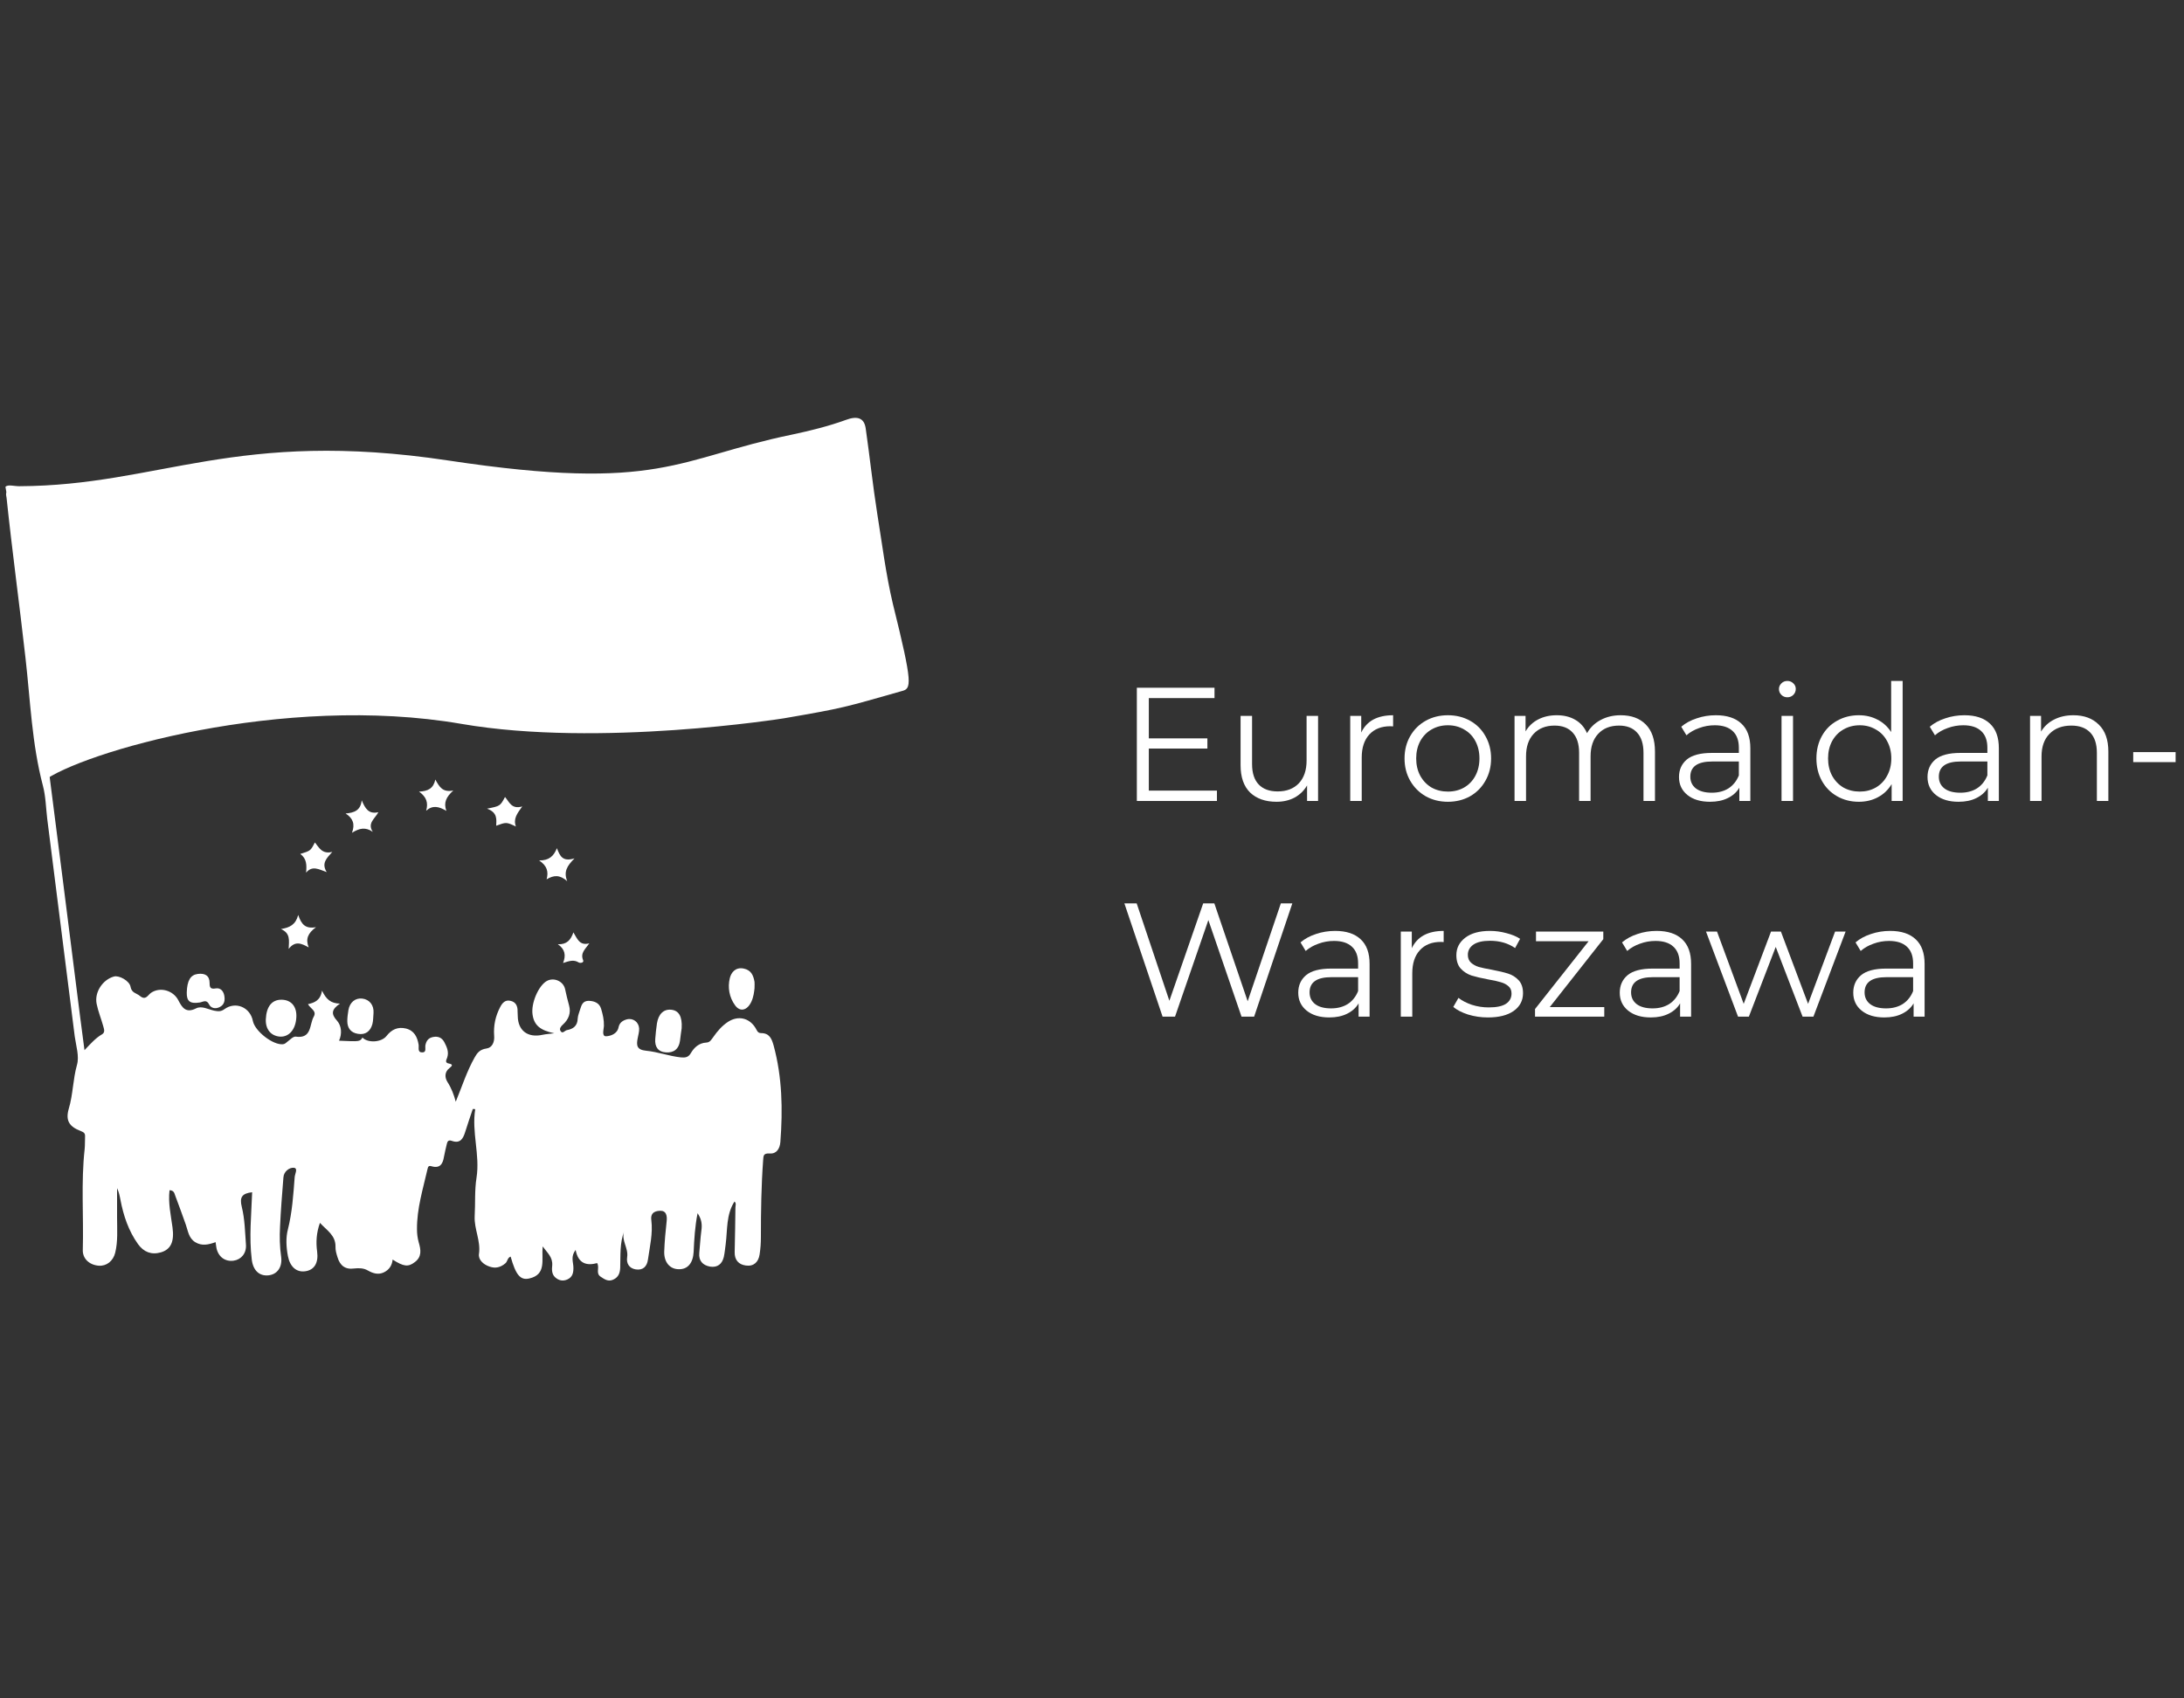<svg xmlns="http://www.w3.org/2000/svg" width="162" height="126" viewBox="0 0 162 126" fill="none"><rect x="0" y="0" width="162" height="126" fill="#333333" stroke="none"/><g clip-path="url(#clip0_813_3237)"><path d="M3.988 57.186C3.627 57.296 3.669 57.558 3.71 57.847C4.363 62.911 5.002 67.988 5.642 73.052C5.836 74.635 6.045 76.217 6.267 77.91C6.725 77.428 7.087 77.015 7.559 76.74C7.823 76.589 7.712 76.341 7.656 76.121C7.503 75.57 7.281 75.034 7.17 74.483C6.989 73.616 7.615 72.681 8.448 72.447C8.823 72.337 9.615 72.763 9.685 73.217C9.768 73.671 10.116 73.671 10.366 73.878C10.81 74.249 10.949 73.837 11.199 73.658C11.88 73.19 12.853 73.479 13.228 74.208C13.492 74.717 13.77 75.199 14.534 74.814C14.951 74.593 15.437 74.882 15.882 74.979C16.174 75.034 16.382 75.061 16.646 74.869C17.48 74.263 18.564 74.731 18.758 75.749C18.911 76.506 20.259 77.552 20.995 77.469C21.148 77.456 21.231 77.346 21.342 77.263C21.523 77.125 21.745 76.891 21.926 76.905C23.149 77.084 22.94 75.997 23.274 75.419C23.51 74.993 23.038 74.841 22.843 74.497C23.343 74.387 23.774 74.208 23.885 73.493C24.191 74.126 24.524 74.442 25.219 74.456C24.594 74.882 24.538 75.213 24.997 75.722C25.33 76.093 25.386 76.685 25.149 77.208C26.692 77.277 26.692 77.277 26.886 76.974C27.275 77.387 28.276 77.346 28.665 76.864C29.04 76.382 29.498 76.162 30.096 76.3C30.721 76.451 30.957 76.919 31.055 77.524C31.082 77.717 30.957 78.075 31.305 78.075C31.666 78.089 31.513 77.731 31.555 77.538C31.624 77.208 31.777 77.001 32.125 76.933C32.486 76.864 32.764 76.974 32.944 77.29C33.139 77.662 33.319 78.034 33.167 78.474C33.111 78.625 32.972 78.845 33.292 78.9C33.667 78.969 33.5 79.107 33.347 79.231C32.958 79.534 32.986 79.946 33.194 80.276C33.486 80.731 33.667 81.212 33.806 81.735C34.264 80.621 34.626 79.478 35.209 78.446C35.404 78.102 35.598 77.855 36.084 77.786C36.515 77.731 36.696 77.29 36.654 76.836C36.599 76.08 36.752 75.378 37.099 74.717C37.252 74.415 37.474 74.153 37.863 74.249C38.266 74.332 38.405 74.648 38.391 75.034C38.391 75.144 38.405 75.268 38.405 75.378C38.419 76.465 39.155 77.015 40.253 76.768C40.517 76.713 40.795 76.699 41.114 76.657C40.058 76.437 39.614 76.052 39.503 75.268C39.378 74.442 39.933 73.135 40.559 72.777C41.087 72.488 41.795 72.791 41.92 73.396C42.004 73.795 42.101 74.194 42.212 74.593C42.365 75.144 42.184 75.626 41.754 76.011C41.601 76.148 41.476 76.314 41.573 76.479C41.726 76.74 41.892 76.451 42.045 76.424C42.518 76.341 42.837 76.107 42.851 75.57C42.865 75.323 42.976 75.089 43.046 74.841C43.143 74.525 43.254 74.249 43.671 74.249C44.102 74.263 44.463 74.415 44.588 74.841C44.713 75.254 44.81 75.667 44.796 76.121C44.782 76.382 44.616 76.891 44.963 76.878C45.269 76.864 45.783 76.713 45.88 76.217C45.95 75.873 46.186 75.708 46.492 75.626C46.95 75.502 47.381 75.818 47.409 76.3C47.422 76.547 47.339 76.795 47.297 77.043C47.2 77.552 47.228 77.882 47.923 77.951C48.784 78.034 49.618 78.35 50.507 78.446C50.827 78.474 51.063 78.446 51.243 78.13C51.494 77.703 51.855 77.373 52.397 77.346C52.675 77.332 52.772 77.112 52.911 76.933C53.217 76.492 53.564 76.093 54.008 75.804C54.759 75.323 55.579 75.515 56.037 76.258C56.148 76.437 56.19 76.644 56.454 76.644C57.079 76.644 57.246 77.07 57.385 77.566C58.024 79.919 58.066 82.313 57.885 84.721C57.843 85.23 57.593 85.616 57.093 85.574C56.607 85.547 56.635 85.753 56.607 86.07C56.468 87.969 56.44 89.868 56.44 91.767C56.44 92.207 56.412 92.633 56.343 93.074C56.259 93.624 55.912 93.968 55.328 93.886C54.787 93.817 54.481 93.473 54.495 92.895C54.523 91.794 54.536 90.693 54.55 89.592C54.55 89.441 54.634 89.276 54.481 89.138C53.856 90.115 53.967 91.23 53.828 92.303C53.786 92.62 53.758 92.936 53.689 93.253C53.564 93.776 53.217 94.051 52.675 93.968C52.133 93.872 51.813 93.542 51.869 92.95C51.924 92.4 51.952 91.849 52.022 91.312C52.091 90.858 52.049 90.459 51.744 90.005C51.549 90.982 51.494 91.932 51.452 92.867C51.41 93.693 51.021 94.175 50.354 94.161C49.687 94.161 49.243 93.638 49.27 92.84C49.298 92.083 49.368 91.326 49.451 90.583C49.493 90.184 49.409 89.826 49.007 89.826C48.687 89.826 48.228 89.909 48.312 90.514C48.437 91.505 48.201 92.468 48.062 93.445C47.992 93.954 47.7 94.257 47.158 94.175C46.658 94.092 46.45 93.721 46.519 93.266C46.63 92.592 46.061 92.014 46.297 91.34C45.964 92.221 46.033 93.143 46.005 94.037C45.991 94.436 45.88 94.753 45.491 94.931C45.116 95.11 44.838 94.904 44.546 94.711C44.171 94.45 44.491 94.065 44.296 93.707C43.532 93.913 42.893 93.762 42.698 92.73C42.323 93.211 42.518 93.611 42.532 93.996C42.545 94.381 42.49 94.739 42.087 94.918C41.754 95.069 41.448 95 41.184 94.766C40.906 94.519 40.934 94.147 40.962 93.872C41.003 93.266 40.614 92.964 40.253 92.468C40.156 93.445 40.559 94.56 39.252 94.849C38.586 95 38.252 94.56 37.877 93.225C37.627 93.308 37.655 93.597 37.474 93.734C37.127 94.023 36.752 94.12 36.321 93.968C35.848 93.817 35.459 93.445 35.529 93.019C35.668 92.056 35.167 91.189 35.209 90.239C35.265 89.276 35.195 88.313 35.348 87.363C35.612 85.657 34.973 83.992 35.251 82.286C35.195 82.286 35.14 82.272 35.07 82.272C34.876 82.85 34.681 83.414 34.501 83.992C34.348 84.487 34.125 84.859 33.514 84.639C33.25 84.542 33.181 84.694 33.139 84.886C33.069 85.203 32.986 85.505 32.931 85.822C32.847 86.345 32.639 86.703 32.013 86.524C31.791 86.455 31.749 86.551 31.708 86.744C31.374 88.216 30.916 89.661 30.93 91.202C30.93 91.519 30.971 91.849 31.055 92.152C31.221 92.716 31.305 93.239 30.763 93.638C30.277 94.01 29.943 93.968 29.123 93.445C29.082 93.9 28.846 94.216 28.47 94.395C28.067 94.588 27.678 94.477 27.289 94.257C26.984 94.078 26.636 94.065 26.275 94.106C25.608 94.202 25.219 93.886 25.038 93.28C24.955 93.019 24.872 92.744 24.886 92.482C24.899 91.643 24.233 91.271 23.732 90.721C23.468 91.464 23.427 92.152 23.524 92.854C23.635 93.693 23.315 94.216 22.648 94.312C21.995 94.409 21.509 93.982 21.356 93.184C21.231 92.523 21.19 91.835 21.356 91.202C21.676 89.923 21.759 88.629 21.857 87.336C21.87 87.088 22.134 86.661 21.787 86.634C21.481 86.606 21.051 86.895 21.023 87.35C20.926 88.56 20.828 89.771 20.773 90.982C20.731 91.739 20.745 92.496 20.856 93.253C20.953 94.01 20.564 94.546 19.911 94.615C19.23 94.684 18.772 94.243 18.675 93.445C18.466 91.78 18.647 90.115 18.703 88.45C17.98 88.533 17.744 88.794 17.938 89.551C18.161 90.459 18.174 91.409 18.244 92.344C18.286 92.978 17.897 93.445 17.327 93.528C16.715 93.611 16.215 93.266 16.062 92.62C16.035 92.482 16.021 92.358 15.993 92.152C15.465 92.344 14.965 92.455 14.479 92.152C13.992 91.849 13.95 91.326 13.784 90.858C13.534 90.143 13.27 89.427 13.006 88.725C12.936 88.547 12.922 88.313 12.575 88.299C12.464 89.235 12.672 90.143 12.797 91.065C12.936 92.097 12.686 92.689 11.936 92.909C11.227 93.115 10.658 92.881 10.241 92.303C9.532 91.312 9.157 90.184 8.935 89.014C8.879 88.725 8.823 88.436 8.684 88.148C8.684 88.877 8.684 89.606 8.684 90.335C8.684 91.202 8.754 92.083 8.546 92.936C8.393 93.555 7.906 93.941 7.323 93.9C6.628 93.844 6.114 93.377 6.142 92.716C6.211 90.225 6.003 87.721 6.281 85.23C6.309 84.941 6.295 84.639 6.309 84.336C6.322 84.102 6.253 84.006 5.989 83.909C5.127 83.579 4.85 83.125 5.1 82.258C5.419 81.198 5.405 80.084 5.711 78.997C5.892 78.364 5.642 77.593 5.544 76.891C4.863 71.511 4.183 66.117 3.502 60.736C3.405 59.925 3.391 59.072 3.182 58.287C2.362 55.177 2.251 51.971 1.89 48.806C1.445 44.843 0.904 40.894 0.487 36.931C0.459 36.724 0.348 36.449 0.737 36.422C1.154 36.394 1.07 36.752 1.098 36.958C1.445 39.408 1.765 41.857 2.085 44.306C2.21 45.256 2.307 46.219 2.446 47.169C2.474 47.375 2.46 47.65 2.765 47.719C2.376 48.008 2.557 48.393 2.599 48.737C2.752 49.99 2.932 51.228 3.099 52.48C3.279 53.911 3.46 55.329 3.627 56.76C3.613 56.952 3.766 57.09 3.988 57.186Z" fill="white"></path><path d="M3.182 57.971C5.961 55.838 20.967 51.413 34.237 53.705C44.473 55.473 58.135 53.292 58.135 53.292C62.628 52.519 62.6 52.488 66.872 51.275C67.617 51.087 67.727 50.836 66.227 44.789C65.703 42.573 65.428 40.315 65.069 38.099C64.739 36.008 64.518 33.897 64.215 31.786C64.105 31.012 63.608 30.824 62.726 31.159C61.458 31.619 60.108 31.953 58.73 32.246C50.212 34.002 49.034 36.544 33.264 34.165C17.494 31.786 11.842 36.029 1.423 36.071C1.037 36.071 0.596 35.925 0.403 36.113C1.423 41.733 2.683 52.937 3.182 57.971Z" fill="white"></path><path d="M50.563 76.286C50.535 76.492 50.479 76.85 50.438 77.222C50.354 77.827 49.979 78.116 49.395 78.075C48.798 78.034 48.562 77.648 48.603 77.084C48.631 76.699 48.673 76.314 48.729 75.928C48.84 75.226 49.229 74.855 49.785 74.91C50.34 74.965 50.618 75.391 50.563 76.286Z" fill="white"></path><path d="M19.717 75.626C19.758 74.662 20.175 74.153 20.898 74.167C21.606 74.181 22.023 74.676 21.982 75.46C21.94 76.368 21.44 76.947 20.759 76.905C20.092 76.85 19.689 76.355 19.717 75.626Z" fill="white"></path><path d="M55.968 73.314C55.94 73.575 55.898 73.96 55.731 74.318C55.426 74.965 54.898 75.103 54.523 74.58C54.092 73.988 53.967 73.259 54.134 72.571C54.231 72.158 54.55 71.731 55.162 71.855C55.718 71.965 55.884 72.364 55.968 72.846C55.982 72.956 55.968 73.066 55.968 73.314Z" fill="white"></path><path d="M13.853 73.63C13.881 72.736 14.131 72.323 14.673 72.254C15.201 72.185 15.548 72.378 15.548 72.928C15.548 73.272 15.618 73.396 16.007 73.328C16.34 73.272 16.563 73.506 16.632 73.837C16.702 74.194 16.66 74.538 16.285 74.717C15.979 74.869 15.646 74.8 15.507 74.511C15.312 74.112 15.034 74.346 14.812 74.373C14.103 74.483 13.839 74.291 13.853 73.63Z" fill="white"></path><path d="M27.706 75.158C27.678 75.433 27.692 75.708 27.623 75.969C27.484 76.492 27.123 76.795 26.553 76.699C26.025 76.616 25.761 76.272 25.761 75.749C25.761 75.474 25.803 75.199 25.844 74.937C25.942 74.359 26.358 74.016 26.886 74.084C27.414 74.153 27.748 74.58 27.706 75.158Z" fill="white"></path><path d="M41.378 70.052C42.045 70.08 42.337 69.736 42.532 69.172C42.823 69.64 42.976 70.176 43.713 69.984C43.407 70.424 43.032 70.699 43.254 71.236C43.337 71.428 43.032 71.47 42.921 71.401C42.545 71.167 42.198 71.305 41.767 71.442C41.99 70.878 41.92 70.424 41.378 70.052Z" fill="white"></path><path d="M36.126 59.993C37.099 59.801 37.099 59.801 37.46 59.127C37.78 59.498 37.946 60.062 38.738 59.828C38.363 60.351 38.058 60.736 38.266 61.315C37.557 60.984 37.557 60.984 36.807 61.259C36.821 60.792 36.918 60.282 36.126 59.993Z" fill="white"></path><path d="M41.309 62.925C41.531 63.502 41.726 63.956 42.615 63.681C42.059 64.246 41.795 64.658 42.073 65.374C41.517 64.879 41.073 64.92 40.545 65.236C40.697 64.672 40.586 64.232 39.989 63.833C40.725 63.846 41.073 63.516 41.309 62.925Z" fill="white"></path><path d="M22.273 63.351C23.038 63.117 23.038 63.117 23.357 62.498C23.663 62.869 23.885 63.392 24.649 63.2C24.219 63.681 23.829 64.039 24.233 64.7C23.649 64.493 23.163 64.19 22.704 64.741C22.76 64.163 22.746 63.695 22.273 63.351Z" fill="white"></path><path d="M33.111 60.159C32.555 59.828 32.097 59.718 31.61 60.145C31.777 59.553 31.638 59.127 31.082 58.727C31.749 58.7 32.152 58.494 32.291 57.833C32.583 58.356 32.819 58.81 33.625 58.645C33.097 59.127 32.889 59.539 33.111 60.159Z" fill="white"></path><path d="M22.12 67.878C22.357 68.58 22.648 68.924 23.441 68.787C22.843 69.227 22.648 69.653 22.899 70.286C22.343 69.984 21.898 69.777 21.412 70.397C21.44 69.75 21.551 69.241 20.842 68.924C21.495 68.814 21.926 68.608 22.12 67.878Z" fill="white"></path><path d="M27.651 61.714C27.109 61.342 26.664 61.438 26.108 61.782C26.345 61.149 26.192 60.709 25.636 60.351C26.275 60.296 26.747 60.131 26.831 59.374C27.095 59.993 27.345 60.42 28.067 60.255C27.79 60.764 27.234 61.067 27.651 61.714Z" fill="white"></path><path d="M90.267 58.654V59.422H84.327V51.022H90.087V51.79H85.215V54.778H89.559V55.534H85.215V58.654H90.267Z" fill="white"></path><path d="M97.769 53.11V59.422H96.953V58.27C96.729 58.654 96.421 58.954 96.029 59.17C95.637 59.378 95.189 59.482 94.685 59.482C93.861 59.482 93.209 59.254 92.729 58.798C92.257 58.334 92.021 57.658 92.021 56.77V53.11H92.873V56.686C92.873 57.35 93.037 57.854 93.365 58.198C93.693 58.542 94.161 58.714 94.769 58.714C95.433 58.714 95.957 58.514 96.341 58.114C96.725 57.706 96.917 57.142 96.917 56.422V53.11H97.769Z" fill="white"></path><path d="M100.971 54.346C101.171 53.922 101.467 53.602 101.859 53.386C102.259 53.17 102.751 53.062 103.335 53.062V53.89L103.131 53.878C102.467 53.878 101.947 54.082 101.571 54.49C101.195 54.898 101.007 55.47 101.007 56.206V59.422H100.155V53.11H100.971V54.346Z" fill="white"></path><path d="M107.399 59.482C106.791 59.482 106.243 59.346 105.755 59.074C105.267 58.794 104.883 58.41 104.603 57.922C104.323 57.434 104.183 56.882 104.183 56.266C104.183 55.65 104.323 55.098 104.603 54.61C104.883 54.122 105.267 53.742 105.755 53.47C106.243 53.198 106.791 53.062 107.399 53.062C108.007 53.062 108.555 53.198 109.043 53.47C109.531 53.742 109.911 54.122 110.183 54.61C110.463 55.098 110.603 55.65 110.603 56.266C110.603 56.882 110.463 57.434 110.183 57.922C109.911 58.41 109.531 58.794 109.043 59.074C108.555 59.346 108.007 59.482 107.399 59.482ZM107.399 58.726C107.847 58.726 108.247 58.626 108.599 58.426C108.959 58.218 109.239 57.926 109.439 57.55C109.639 57.174 109.739 56.746 109.739 56.266C109.739 55.786 109.639 55.358 109.439 54.982C109.239 54.606 108.959 54.318 108.599 54.118C108.247 53.91 107.847 53.806 107.399 53.806C106.951 53.806 106.547 53.91 106.187 54.118C105.835 54.318 105.555 54.606 105.347 54.982C105.147 55.358 105.047 55.786 105.047 56.266C105.047 56.746 105.147 57.174 105.347 57.55C105.555 57.926 105.835 58.218 106.187 58.426C106.547 58.626 106.951 58.726 107.399 58.726Z" fill="white"></path><path d="M120.215 53.062C121.007 53.062 121.627 53.29 122.075 53.746C122.531 54.202 122.759 54.874 122.759 55.762V59.422H121.907V55.846C121.907 55.19 121.747 54.69 121.427 54.346C121.115 54.002 120.671 53.83 120.095 53.83C119.439 53.83 118.923 54.034 118.547 54.442C118.171 54.842 117.983 55.398 117.983 56.11V59.422H117.131V55.846C117.131 55.19 116.971 54.69 116.651 54.346C116.339 54.002 115.891 53.83 115.307 53.83C114.659 53.83 114.143 54.034 113.759 54.442C113.383 54.842 113.195 55.398 113.195 56.11V59.422H112.343V53.11H113.159V54.262C113.383 53.878 113.695 53.582 114.095 53.374C114.495 53.166 114.955 53.062 115.475 53.062C116.003 53.062 116.459 53.174 116.843 53.398C117.235 53.622 117.527 53.954 117.719 54.394C117.951 53.978 118.283 53.654 118.715 53.422C119.155 53.182 119.655 53.062 120.215 53.062Z" fill="white"></path><path d="M127.277 53.062C128.101 53.062 128.733 53.27 129.173 53.686C129.613 54.094 129.833 54.702 129.833 55.51V59.422H129.017V58.438C128.825 58.766 128.541 59.022 128.165 59.206C127.797 59.39 127.357 59.482 126.845 59.482C126.141 59.482 125.581 59.314 125.165 58.978C124.749 58.642 124.541 58.198 124.541 57.646C124.541 57.11 124.733 56.678 125.117 56.35C125.509 56.022 126.129 55.858 126.977 55.858H128.981V55.474C128.981 54.93 128.829 54.518 128.525 54.238C128.221 53.95 127.777 53.806 127.193 53.806C126.793 53.806 126.409 53.874 126.041 54.01C125.673 54.138 125.357 54.318 125.093 54.55L124.709 53.914C125.029 53.642 125.413 53.434 125.861 53.29C126.309 53.138 126.781 53.062 127.277 53.062ZM126.977 58.81C127.457 58.81 127.869 58.702 128.213 58.486C128.557 58.262 128.813 57.942 128.981 57.526V56.494H127.001C125.921 56.494 125.381 56.87 125.381 57.622C125.381 57.99 125.521 58.282 125.801 58.498C126.081 58.706 126.473 58.81 126.977 58.81Z" fill="white"></path><path d="M132.147 53.11H132.999V59.422H132.147V53.11ZM132.579 51.73C132.403 51.73 132.255 51.67 132.135 51.55C132.015 51.43 131.955 51.286 131.955 51.118C131.955 50.958 132.015 50.818 132.135 50.698C132.255 50.578 132.403 50.518 132.579 50.518C132.755 50.518 132.903 50.578 133.023 50.698C133.143 50.81 133.203 50.946 133.203 51.106C133.203 51.282 133.143 51.43 133.023 51.55C132.903 51.67 132.755 51.73 132.579 51.73Z" fill="white"></path><path d="M141.13 50.518V59.422H140.314V58.174C140.058 58.598 139.718 58.922 139.294 59.146C138.878 59.37 138.406 59.482 137.878 59.482C137.286 59.482 136.75 59.346 136.27 59.074C135.79 58.802 135.414 58.422 135.142 57.934C134.87 57.446 134.734 56.89 134.734 56.266C134.734 55.642 134.87 55.086 135.142 54.598C135.414 54.11 135.79 53.734 136.27 53.47C136.75 53.198 137.286 53.062 137.878 53.062C138.39 53.062 138.85 53.17 139.258 53.386C139.674 53.594 140.014 53.902 140.278 54.31V50.518H141.13ZM137.95 58.726C138.39 58.726 138.786 58.626 139.138 58.426C139.498 58.218 139.778 57.926 139.978 57.55C140.186 57.174 140.29 56.746 140.29 56.266C140.29 55.786 140.186 55.358 139.978 54.982C139.778 54.606 139.498 54.318 139.138 54.118C138.786 53.91 138.39 53.806 137.95 53.806C137.502 53.806 137.098 53.91 136.738 54.118C136.386 54.318 136.106 54.606 135.898 54.982C135.698 55.358 135.598 55.786 135.598 56.266C135.598 56.746 135.698 57.174 135.898 57.55C136.106 57.926 136.386 58.218 136.738 58.426C137.098 58.626 137.502 58.726 137.95 58.726Z" fill="white"></path><path d="M145.711 53.062C146.535 53.062 147.167 53.27 147.607 53.686C148.047 54.094 148.267 54.702 148.267 55.51V59.422H147.451V58.438C147.259 58.766 146.975 59.022 146.599 59.206C146.231 59.39 145.791 59.482 145.279 59.482C144.575 59.482 144.015 59.314 143.599 58.978C143.183 58.642 142.975 58.198 142.975 57.646C142.975 57.11 143.167 56.678 143.551 56.35C143.943 56.022 144.563 55.858 145.411 55.858H147.415V55.474C147.415 54.93 147.263 54.518 146.959 54.238C146.655 53.95 146.211 53.806 145.627 53.806C145.227 53.806 144.843 53.874 144.475 54.01C144.107 54.138 143.791 54.318 143.527 54.55L143.143 53.914C143.463 53.642 143.847 53.434 144.295 53.29C144.743 53.138 145.215 53.062 145.711 53.062ZM145.411 58.81C145.891 58.81 146.303 58.702 146.647 58.486C146.991 58.262 147.247 57.942 147.415 57.526V56.494H145.435C144.355 56.494 143.815 56.87 143.815 57.622C143.815 57.99 143.955 58.282 144.235 58.498C144.515 58.706 144.907 58.81 145.411 58.81Z" fill="white"></path><path d="M153.797 53.062C154.589 53.062 155.217 53.294 155.681 53.758C156.153 54.214 156.389 54.882 156.389 55.762V59.422H155.537V55.846C155.537 55.19 155.373 54.69 155.045 54.346C154.717 54.002 154.249 53.83 153.641 53.83C152.961 53.83 152.421 54.034 152.021 54.442C151.629 54.842 151.433 55.398 151.433 56.11V59.422H150.581V53.11H151.397V54.274C151.629 53.89 151.949 53.594 152.357 53.386C152.773 53.17 153.253 53.062 153.797 53.062Z" fill="white"></path><path d="M158.234 55.798H161.378V56.542H158.234V55.798Z" fill="white"></path><path d="M95.859 67.022L93.027 75.422H92.091L89.631 68.258L87.159 75.422H86.235L83.403 67.022H84.315L86.739 74.246L89.247 67.022H90.075L92.547 74.282L95.007 67.022H95.859Z" fill="white"></path><path d="M99.035 69.062C99.859 69.062 100.491 69.27 100.931 69.686C101.371 70.094 101.591 70.702 101.591 71.51V75.422H100.775V74.438C100.583 74.766 100.299 75.022 99.923 75.206C99.555 75.39 99.115 75.482 98.603 75.482C97.899 75.482 97.339 75.314 96.923 74.978C96.507 74.642 96.299 74.198 96.299 73.646C96.299 73.11 96.491 72.678 96.875 72.35C97.267 72.022 97.887 71.858 98.735 71.858H100.739V71.474C100.739 70.93 100.587 70.518 100.283 70.238C99.979 69.95 99.535 69.806 98.951 69.806C98.551 69.806 98.167 69.874 97.799 70.01C97.431 70.138 97.115 70.318 96.851 70.55L96.467 69.914C96.787 69.642 97.171 69.434 97.619 69.29C98.067 69.138 98.539 69.062 99.035 69.062ZM98.735 74.81C99.215 74.81 99.627 74.702 99.971 74.486C100.315 74.262 100.571 73.942 100.739 73.526V72.494H98.759C97.679 72.494 97.139 72.87 97.139 73.622C97.139 73.99 97.279 74.282 97.559 74.498C97.839 74.706 98.231 74.81 98.735 74.81Z" fill="white"></path><path d="M104.721 70.346C104.921 69.922 105.217 69.602 105.609 69.386C106.009 69.17 106.501 69.062 107.085 69.062V69.89L106.881 69.878C106.217 69.878 105.697 70.082 105.321 70.49C104.945 70.898 104.757 71.47 104.757 72.206V75.422H103.905V69.11H104.721V70.346Z" fill="white"></path><path d="M110.367 75.482C109.855 75.482 109.363 75.41 108.891 75.266C108.427 75.114 108.063 74.926 107.799 74.702L108.183 74.03C108.447 74.238 108.779 74.41 109.179 74.546C109.579 74.674 109.995 74.738 110.427 74.738C111.003 74.738 111.427 74.65 111.699 74.474C111.979 74.29 112.119 74.034 112.119 73.706C112.119 73.474 112.043 73.294 111.891 73.166C111.739 73.03 111.547 72.93 111.315 72.866C111.083 72.794 110.775 72.726 110.391 72.662C109.879 72.566 109.467 72.47 109.155 72.374C108.843 72.27 108.575 72.098 108.351 71.858C108.135 71.618 108.027 71.286 108.027 70.862C108.027 70.334 108.247 69.902 108.687 69.566C109.127 69.23 109.739 69.062 110.523 69.062C110.931 69.062 111.339 69.118 111.747 69.23C112.155 69.334 112.491 69.474 112.755 69.65L112.383 70.334C111.863 69.974 111.243 69.794 110.523 69.794C109.979 69.794 109.567 69.89 109.287 70.082C109.015 70.274 108.879 70.526 108.879 70.838C108.879 71.078 108.955 71.27 109.107 71.414C109.267 71.558 109.463 71.666 109.695 71.738C109.927 71.802 110.247 71.87 110.655 71.942C111.159 72.038 111.563 72.134 111.867 72.23C112.171 72.326 112.431 72.49 112.647 72.722C112.863 72.954 112.971 73.274 112.971 73.682C112.971 74.234 112.739 74.674 112.275 75.002C111.819 75.322 111.183 75.482 110.367 75.482Z" fill="white"></path><path d="M118.998 74.714V75.422H113.862V74.858L117.834 69.83H113.934V69.11H118.926V69.674L114.954 74.714H118.998Z" fill="white"></path><path d="M122.883 69.062C123.707 69.062 124.339 69.27 124.779 69.686C125.219 70.094 125.439 70.702 125.439 71.51V75.422H124.623V74.438C124.431 74.766 124.147 75.022 123.771 75.206C123.403 75.39 122.963 75.482 122.451 75.482C121.747 75.482 121.187 75.314 120.771 74.978C120.355 74.642 120.147 74.198 120.147 73.646C120.147 73.11 120.339 72.678 120.723 72.35C121.115 72.022 121.735 71.858 122.583 71.858H124.587V71.474C124.587 70.93 124.435 70.518 124.131 70.238C123.827 69.95 123.383 69.806 122.799 69.806C122.399 69.806 122.015 69.874 121.647 70.01C121.279 70.138 120.963 70.318 120.699 70.55L120.315 69.914C120.635 69.642 121.019 69.434 121.467 69.29C121.915 69.138 122.387 69.062 122.883 69.062ZM122.583 74.81C123.063 74.81 123.475 74.702 123.819 74.486C124.163 74.262 124.419 73.942 124.587 73.526V72.494H122.607C121.527 72.494 120.987 72.87 120.987 73.622C120.987 73.99 121.127 74.282 121.407 74.498C121.687 74.706 122.079 74.81 122.583 74.81Z" fill="white"></path><path d="M136.9 69.11L134.512 75.422H133.708L131.716 70.25L129.724 75.422H128.92L126.544 69.11H127.36L129.34 74.474L131.368 69.11H132.1L134.116 74.474L136.12 69.11H136.9Z" fill="white"></path><path d="M140.203 69.062C141.027 69.062 141.659 69.27 142.099 69.686C142.539 70.094 142.759 70.702 142.759 71.51V75.422H141.943V74.438C141.751 74.766 141.467 75.022 141.091 75.206C140.723 75.39 140.283 75.482 139.771 75.482C139.067 75.482 138.507 75.314 138.091 74.978C137.675 74.642 137.467 74.198 137.467 73.646C137.467 73.11 137.659 72.678 138.043 72.35C138.435 72.022 139.055 71.858 139.903 71.858H141.907V71.474C141.907 70.93 141.755 70.518 141.451 70.238C141.147 69.95 140.703 69.806 140.119 69.806C139.719 69.806 139.335 69.874 138.967 70.01C138.599 70.138 138.283 70.318 138.019 70.55L137.635 69.914C137.955 69.642 138.339 69.434 138.787 69.29C139.235 69.138 139.707 69.062 140.203 69.062ZM139.903 74.81C140.383 74.81 140.795 74.702 141.139 74.486C141.483 74.262 141.739 73.942 141.907 73.526V72.494H139.927C138.847 72.494 138.307 72.87 138.307 73.622C138.307 73.99 138.447 74.282 138.727 74.498C139.007 74.706 139.399 74.81 139.903 74.81Z" fill="white"></path></g><defs><clipPath id="clip0_813_3237"><rect width="160.975" height="126" fill="white" transform="translate(0.403)"></rect></clipPath></defs></svg>